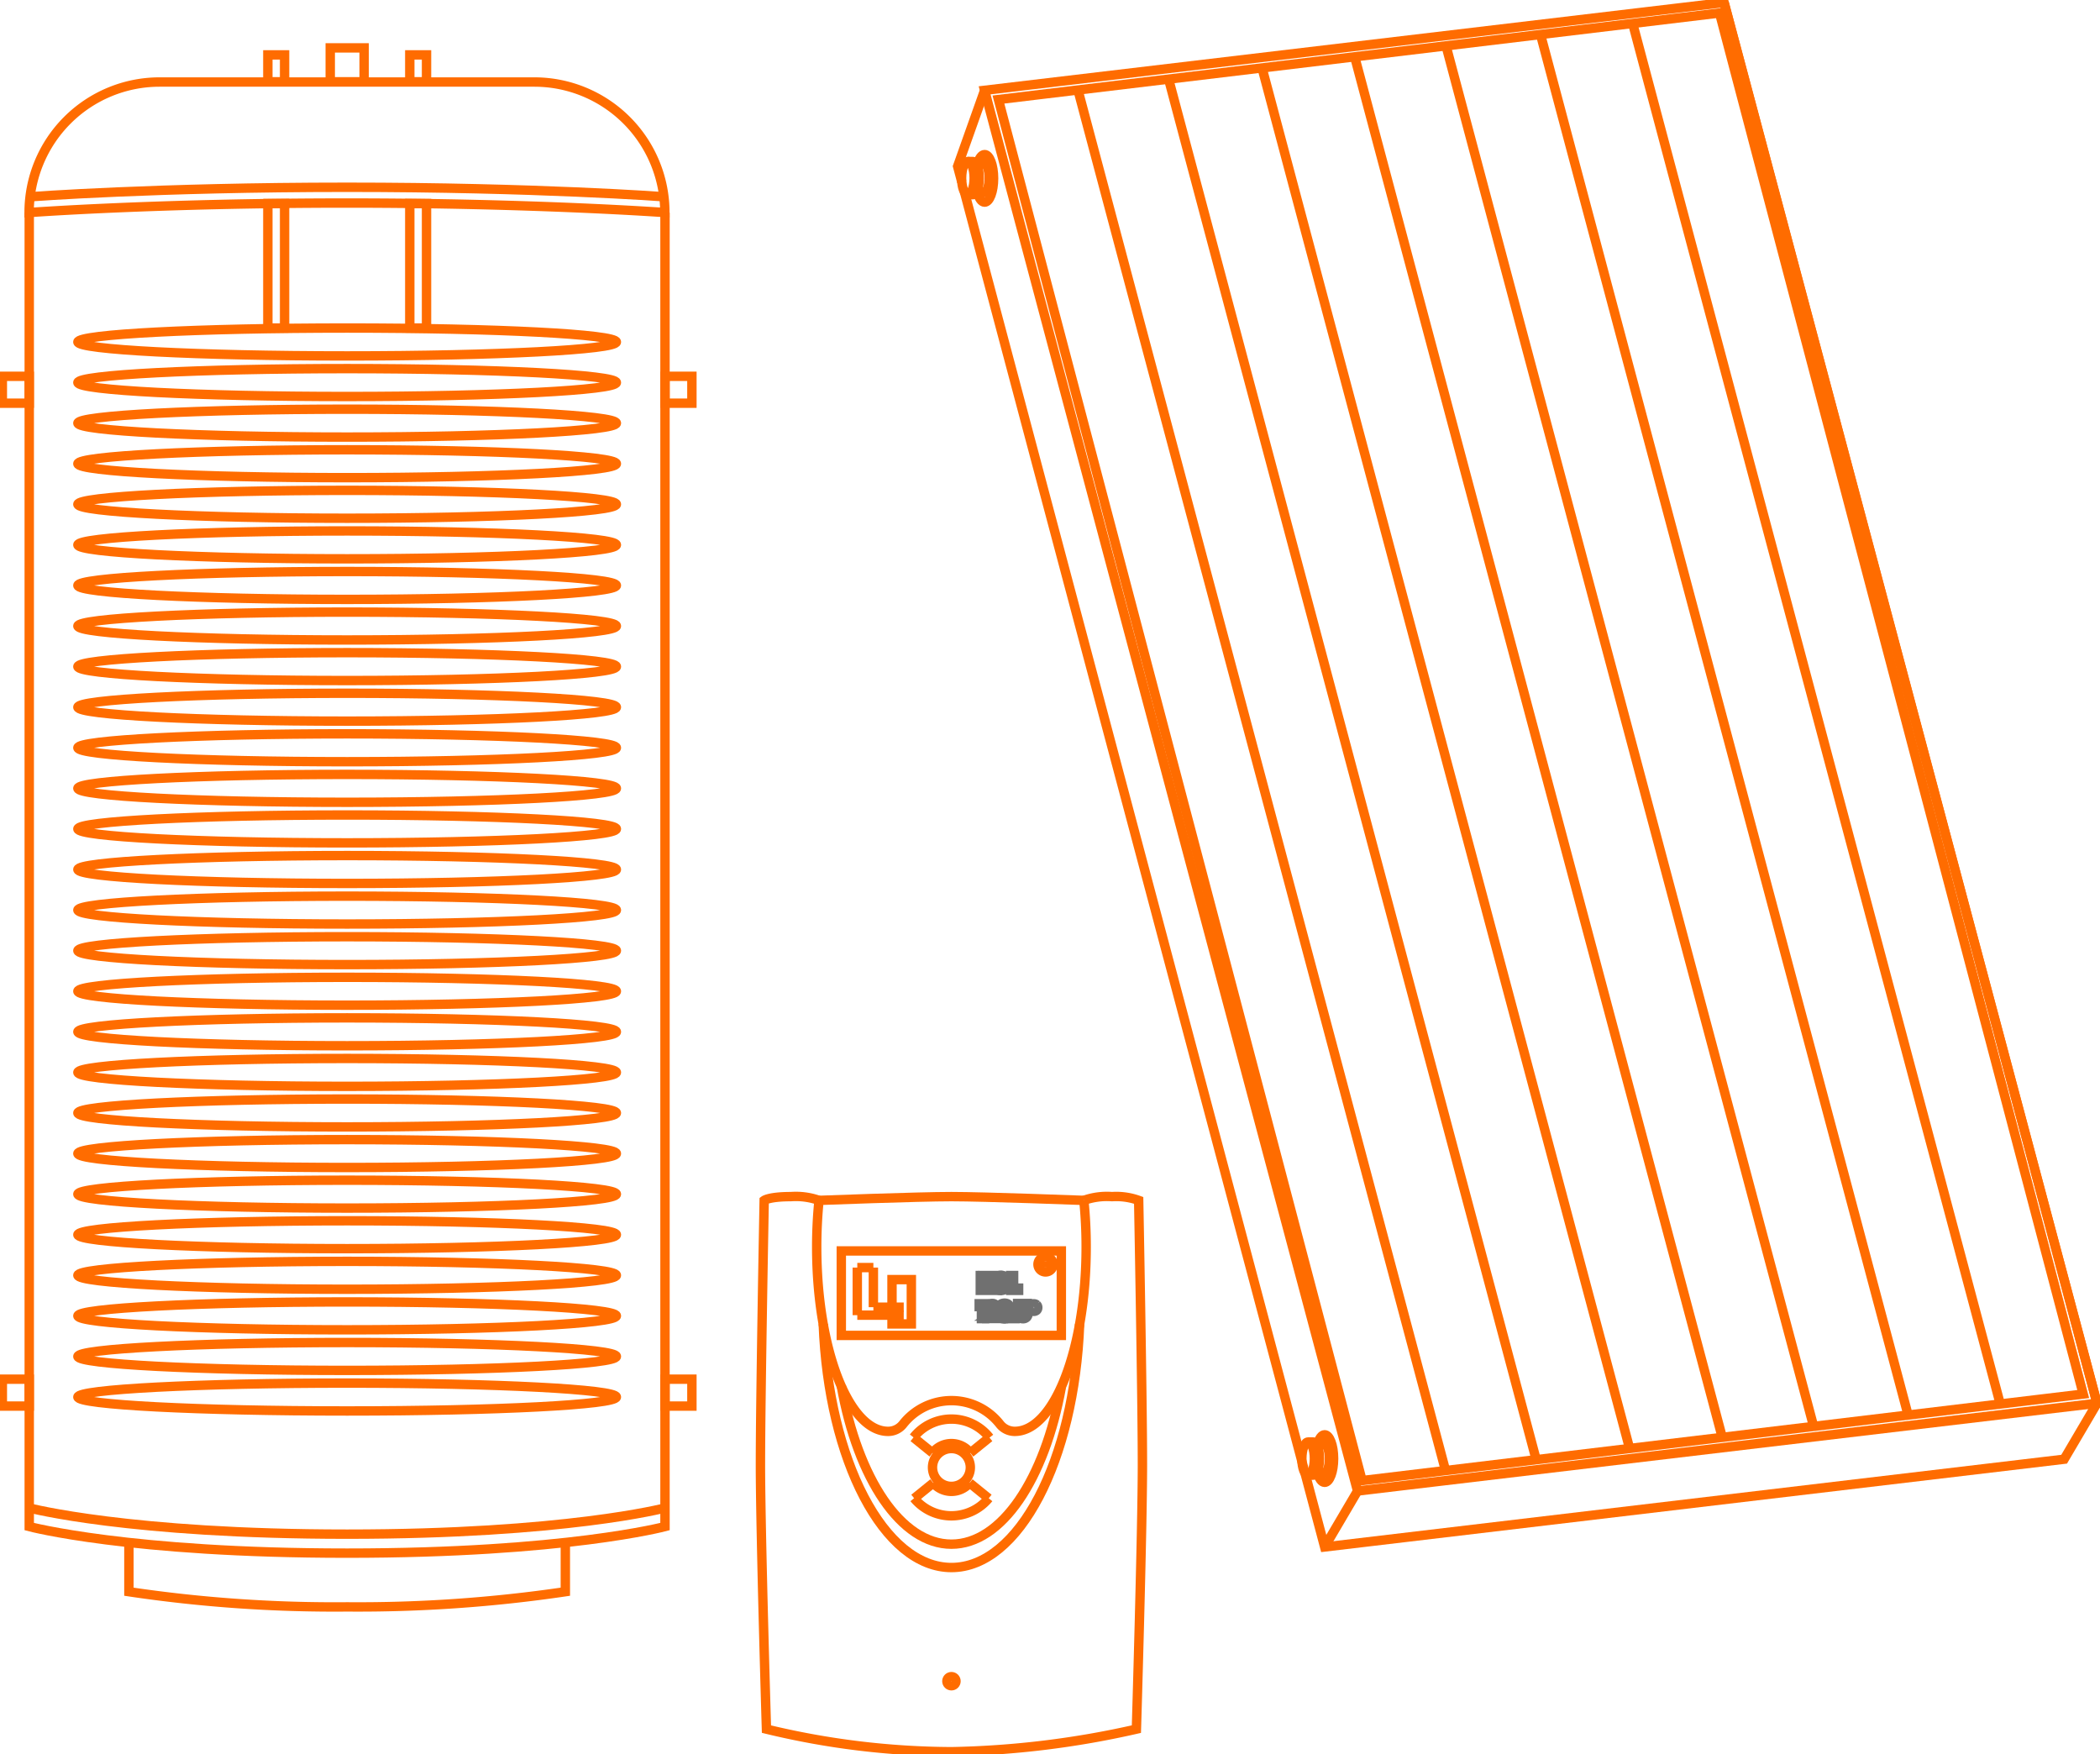 <svg xmlns="http://www.w3.org/2000/svg" xmlns:xlink="http://www.w3.org/1999/xlink" id="forzados-icono-hover" width="223.655" height="186.803" viewBox="0 0 223.655 186.803"><defs><clipPath id="clip-path"><rect id="Rect&#xE1;ngulo_79" data-name="Rect&#xE1;ngulo 79" width="223.655" height="186.803" fill="none" stroke="#707070" stroke-width="1"></rect></clipPath></defs><g id="Grupo_74" data-name="Grupo 74" clip-path="url(#clip-path)"><path id="Trazado_253" data-name="Trazado 253" d="M60.21,164.3v5.213a150.988,150.988,0,0,1-23.24,1.617,148.489,148.489,0,0,1-23.241-1.617V164.3" fill="none" stroke="#ff6c00" stroke-miterlimit="10" stroke-width="1"></path><path id="Trazado_254" data-name="Trazado 254" d="M70.824,22.648V162.575s-10.614,2.831-33.854,2.831-33.855-2.831-33.855-2.831V22.648" fill="none" stroke="#ff6c00" stroke-miterlimit="10" stroke-width="1"></path><path id="Trazado_255" data-name="Trazado 255" d="M70.824,160.594s-10.614,2.79-33.854,2.79-33.855-2.79-33.855-2.79" fill="none" stroke="#ff6c00" stroke-miterlimit="10" stroke-width="1"></path><path id="Trazado_256" data-name="Trazado 256" d="M56.912,8.735H17a13.9,13.9,0,0,0-13.9,13.9h0s13.625-1.011,33.854-1.011c19.9,0,33.854,1.011,33.854,1.011h0a13.9,13.9,0,0,0-13.9-13.9Z" fill="none" stroke="#ff6c00" stroke-miterlimit="10" stroke-width="1"></path><path id="Trazado_257" data-name="Trazado 257" d="M3.218,20.954s13.439-1.011,33.751-1.011c20.064,0,33.752,1.011,33.752,1.011" fill="none" stroke="#ff6c00" stroke-miterlimit="10" stroke-width="1"></path><path id="Trazado_258" data-name="Trazado 258" d="M65.648,148.78c0,.82-12.84,1.485-28.678,1.485S8.291,149.6,8.291,148.78s12.84-1.485,28.679-1.485S65.648,147.96,65.648,148.78Z" fill="none" stroke="#ff6c00" stroke-miterlimit="10" stroke-width="1"></path><path id="Trazado_259" data-name="Trazado 259" d="M65.648,144.459c0,.82-12.84,1.485-28.678,1.485s-28.679-.665-28.679-1.485,12.84-1.485,28.679-1.485S65.648,143.639,65.648,144.459Z" fill="none" stroke="#ff6c00" stroke-miterlimit="10" stroke-width="1"></path><path id="Trazado_260" data-name="Trazado 260" d="M65.648,140.137c0,.82-12.84,1.485-28.678,1.485s-28.679-.665-28.679-1.485,12.84-1.485,28.679-1.485S65.648,139.317,65.648,140.137Z" fill="none" stroke="#ff6c00" stroke-miterlimit="10" stroke-width="1"></path><path id="Trazado_261" data-name="Trazado 261" d="M65.648,135.816c0,.82-12.84,1.485-28.678,1.485s-28.679-.665-28.679-1.485,12.84-1.485,28.679-1.485S65.648,135,65.648,135.816Z" fill="none" stroke="#ff6c00" stroke-miterlimit="10" stroke-width="1"></path><path id="Trazado_262" data-name="Trazado 262" d="M65.648,131.494c0,.82-12.84,1.485-28.678,1.485s-28.679-.665-28.679-1.485,12.84-1.485,28.679-1.485S65.648,130.674,65.648,131.494Z" fill="none" stroke="#ff6c00" stroke-miterlimit="10" stroke-width="1"></path><path id="Trazado_263" data-name="Trazado 263" d="M65.648,127.173c0,.82-12.84,1.485-28.678,1.485s-28.679-.665-28.679-1.485,12.84-1.485,28.679-1.485S65.648,126.353,65.648,127.173Z" fill="none" stroke="#ff6c00" stroke-miterlimit="10" stroke-width="1"></path><path id="Trazado_264" data-name="Trazado 264" d="M65.648,122.851c0,.82-12.84,1.485-28.678,1.485s-28.679-.665-28.679-1.485,12.84-1.485,28.679-1.485S65.648,122.031,65.648,122.851Z" fill="none" stroke="#ff6c00" stroke-miterlimit="10" stroke-width="1"></path><path id="Trazado_265" data-name="Trazado 265" d="M65.648,118.529c0,.82-12.84,1.485-28.678,1.485s-28.679-.665-28.679-1.485,12.84-1.485,28.679-1.485S65.648,117.709,65.648,118.529Z" fill="none" stroke="#ff6c00" stroke-miterlimit="10" stroke-width="1"></path><path id="Trazado_266" data-name="Trazado 266" d="M65.648,114.208c0,.82-12.84,1.485-28.678,1.485s-28.679-.665-28.679-1.485,12.84-1.485,28.679-1.485S65.648,113.388,65.648,114.208Z" fill="none" stroke="#ff6c00" stroke-miterlimit="10" stroke-width="1"></path><path id="Trazado_267" data-name="Trazado 267" d="M65.648,109.886c0,.82-12.84,1.485-28.678,1.485s-28.679-.665-28.679-1.485S21.131,108.4,36.97,108.4,65.648,109.066,65.648,109.886Z" fill="none" stroke="#ff6c00" stroke-miterlimit="10" stroke-width="1"></path><path id="Trazado_268" data-name="Trazado 268" d="M65.648,105.565c0,.82-12.84,1.485-28.678,1.485s-28.679-.665-28.679-1.485,12.84-1.485,28.679-1.485S65.648,104.745,65.648,105.565Z" fill="none" stroke="#ff6c00" stroke-miterlimit="10" stroke-width="1"></path><path id="Trazado_269" data-name="Trazado 269" d="M65.648,101.243c0,.82-12.84,1.485-28.678,1.485s-28.679-.665-28.679-1.485,12.84-1.485,28.679-1.485S65.648,100.423,65.648,101.243Z" fill="none" stroke="#ff6c00" stroke-miterlimit="10" stroke-width="1"></path><path id="Trazado_270" data-name="Trazado 270" d="M65.648,96.922c0,.82-12.84,1.485-28.678,1.485S8.291,97.742,8.291,96.922s12.84-1.485,28.679-1.485S65.648,96.1,65.648,96.922Z" fill="none" stroke="#ff6c00" stroke-miterlimit="10" stroke-width="1"></path><path id="Trazado_271" data-name="Trazado 271" d="M65.648,92.6c0,.82-12.84,1.485-28.678,1.485S8.291,93.42,8.291,92.6s12.84-1.485,28.679-1.485S65.648,91.78,65.648,92.6Z" fill="none" stroke="#ff6c00" stroke-miterlimit="10" stroke-width="1"></path><path id="Trazado_272" data-name="Trazado 272" d="M65.648,88.279c0,.82-12.84,1.485-28.678,1.485S8.291,89.1,8.291,88.279s12.84-1.485,28.679-1.485S65.648,87.459,65.648,88.279Z" fill="none" stroke="#ff6c00" stroke-miterlimit="10" stroke-width="1"></path><path id="Trazado_273" data-name="Trazado 273" d="M65.648,83.957c0,.82-12.84,1.485-28.678,1.485S8.291,84.777,8.291,83.957s12.84-1.485,28.679-1.485S65.648,83.137,65.648,83.957Z" fill="none" stroke="#ff6c00" stroke-miterlimit="10" stroke-width="1"></path><path id="Trazado_274" data-name="Trazado 274" d="M65.648,79.636c0,.82-12.84,1.485-28.678,1.485S8.291,80.456,8.291,79.636s12.84-1.485,28.679-1.485S65.648,78.816,65.648,79.636Z" fill="none" stroke="#ff6c00" stroke-miterlimit="10" stroke-width="1"></path><path id="Trazado_275" data-name="Trazado 275" d="M65.648,75.314c0,.82-12.84,1.485-28.678,1.485S8.291,76.134,8.291,75.314s12.84-1.485,28.679-1.485S65.648,74.494,65.648,75.314Z" fill="none" stroke="#ff6c00" stroke-miterlimit="10" stroke-width="1"></path><path id="Trazado_276" data-name="Trazado 276" d="M65.648,70.992c0,.82-12.84,1.485-28.678,1.485S8.291,71.812,8.291,70.992s12.84-1.485,28.679-1.485S65.648,70.172,65.648,70.992Z" fill="none" stroke="#ff6c00" stroke-miterlimit="10" stroke-width="1"></path><path id="Trazado_277" data-name="Trazado 277" d="M65.648,66.671c0,.82-12.84,1.485-28.678,1.485S8.291,67.491,8.291,66.671s12.84-1.485,28.679-1.485S65.648,65.851,65.648,66.671Z" fill="none" stroke="#ff6c00" stroke-miterlimit="10" stroke-width="1"></path><path id="Trazado_278" data-name="Trazado 278" d="M65.648,62.349c0,.82-12.84,1.485-28.678,1.485S8.291,63.169,8.291,62.349s12.84-1.485,28.679-1.485S65.648,61.529,65.648,62.349Z" fill="none" stroke="#ff6c00" stroke-miterlimit="10" stroke-width="1"></path><path id="Trazado_279" data-name="Trazado 279" d="M65.648,58.028c0,.82-12.84,1.485-28.678,1.485S8.291,58.848,8.291,58.028s12.84-1.485,28.679-1.485S65.648,57.208,65.648,58.028Z" fill="none" stroke="#ff6c00" stroke-miterlimit="10" stroke-width="1"></path><path id="Trazado_280" data-name="Trazado 280" d="M65.648,53.706c0,.82-12.84,1.485-28.678,1.485S8.291,54.526,8.291,53.706s12.84-1.485,28.679-1.485S65.648,52.886,65.648,53.706Z" fill="none" stroke="#ff6c00" stroke-miterlimit="10" stroke-width="1"></path><path id="Trazado_281" data-name="Trazado 281" d="M65.648,49.385c0,.82-12.84,1.485-28.678,1.485S8.291,50.205,8.291,49.385,21.131,47.9,36.97,47.9,65.648,48.565,65.648,49.385Z" fill="none" stroke="#ff6c00" stroke-miterlimit="10" stroke-width="1"></path><path id="Trazado_282" data-name="Trazado 282" d="M65.648,45.063c0,.82-12.84,1.485-28.678,1.485S8.291,45.883,8.291,45.063s12.84-1.485,28.679-1.485S65.648,44.243,65.648,45.063Z" fill="none" stroke="#ff6c00" stroke-miterlimit="10" stroke-width="1"></path><path id="Trazado_283" data-name="Trazado 283" d="M65.648,40.742c0,.82-12.84,1.485-28.678,1.485S8.291,41.562,8.291,40.742s12.84-1.485,28.679-1.485S65.648,39.922,65.648,40.742Z" fill="none" stroke="#ff6c00" stroke-miterlimit="10" stroke-width="1"></path><path id="Trazado_284" data-name="Trazado 284" d="M65.648,36.42c0,.82-12.84,1.485-28.678,1.485S8.291,37.24,8.291,36.42s12.84-1.485,28.679-1.485S65.648,35.6,65.648,36.42Z" fill="none" stroke="#ff6c00" stroke-miterlimit="10" stroke-width="1"></path><rect id="Rect&#xE1;ngulo_67" data-name="Rect&#xE1;ngulo 67" width="1.783" height="13.26" transform="translate(43.643 21.675)" fill="none" stroke="#ff6c00" stroke-miterlimit="10" stroke-width="1"></rect><rect id="Rect&#xE1;ngulo_68" data-name="Rect&#xE1;ngulo 68" width="1.783" height="13.26" transform="translate(28.527 21.675)" fill="none" stroke="#ff6c00" stroke-miterlimit="10" stroke-width="1"></rect><rect id="Rect&#xE1;ngulo_69" data-name="Rect&#xE1;ngulo 69" width="2.865" height="2.865" transform="translate(0.25 146.879)" fill="none" stroke="#ff6c00" stroke-miterlimit="10" stroke-width="1"></rect><rect id="Rect&#xE1;ngulo_70" data-name="Rect&#xE1;ngulo 70" width="2.865" height="2.865" transform="translate(70.824 146.879)" fill="none" stroke="#ff6c00" stroke-miterlimit="10" stroke-width="1"></rect><rect id="Rect&#xE1;ngulo_71" data-name="Rect&#xE1;ngulo 71" width="2.865" height="2.865" transform="translate(0.25 40.075)" fill="none" stroke="#ff6c00" stroke-miterlimit="10" stroke-width="1"></rect><rect id="Rect&#xE1;ngulo_72" data-name="Rect&#xE1;ngulo 72" width="1.783" height="2.865" transform="translate(28.527 5.845)" fill="none" stroke="#ff6c00" stroke-miterlimit="10" stroke-width="1"></rect><rect id="Rect&#xE1;ngulo_73" data-name="Rect&#xE1;ngulo 73" width="1.783" height="2.865" transform="translate(43.643 5.845)" fill="none" stroke="#ff6c00" stroke-miterlimit="10" stroke-width="1"></rect><rect id="Rect&#xE1;ngulo_74" data-name="Rect&#xE1;ngulo 74" width="2.865" height="2.865" transform="translate(70.824 40.075)" fill="none" stroke="#ff6c00" stroke-miterlimit="10" stroke-width="1"></rect><rect id="Rect&#xE1;ngulo_75" data-name="Rect&#xE1;ngulo 75" width="3.61" height="3.61" transform="translate(35.171 5.1)" fill="none" stroke="#ff6c00" stroke-miterlimit="10" stroke-width="1"></rect><path id="Trazado_285" data-name="Trazado 285" d="M223.34,149.443l-78.758,9.345L104.864,9.619,183.622.273Z" fill="none" stroke="#ff6c00" stroke-miterlimit="10" stroke-width="1"></path><path id="Trazado_286" data-name="Trazado 286" d="M221.867,148.463l-76.8,9.214L106.335,10.6l76.8-9.214Z" fill="none" stroke="#ff6c00" stroke-miterlimit="10" stroke-width="1"></path><line id="L&#xED;nea_73" data-name="L&#xED;nea 73" x2="39.718" y2="149.17" transform="translate(183.621 0.274)" fill="none" stroke="#ff6c00" stroke-miterlimit="10" stroke-width="1"></line><line id="L&#xED;nea_74" data-name="L&#xED;nea 74" x2="39.148" y2="147.028" transform="translate(173.883 2.495)" fill="none" stroke="#ff6c00" stroke-miterlimit="10" stroke-width="1"></line><line id="L&#xED;nea_75" data-name="L&#xED;nea 75" x2="39.148" y2="147.028" transform="translate(164.069 3.673)" fill="none" stroke="#ff6c00" stroke-miterlimit="10" stroke-width="1"></line><line id="L&#xED;nea_76" data-name="L&#xED;nea 76" x2="39.148" y2="147.028" transform="translate(154.006 4.88)" fill="none" stroke="#ff6c00" stroke-miterlimit="10" stroke-width="1"></line><line id="L&#xED;nea_77" data-name="L&#xED;nea 77" x2="39.148" y2="147.028" transform="translate(144.277 6.047)" fill="none" stroke="#ff6c00" stroke-miterlimit="10" stroke-width="1"></line><line id="L&#xED;nea_78" data-name="L&#xED;nea 78" x2="39.148" y2="147.028" transform="translate(134.41 7.231)" fill="none" stroke="#ff6c00" stroke-miterlimit="10" stroke-width="1"></line><line id="L&#xED;nea_79" data-name="L&#xED;nea 79" x2="39.148" y2="147.028" transform="translate(124.46 8.425)" fill="none" stroke="#ff6c00" stroke-miterlimit="10" stroke-width="1"></line><line id="L&#xED;nea_80" data-name="L&#xED;nea 80" x2="39.155" y2="147.055" transform="translate(114.798 9.556)" fill="none" stroke="#ff6c00" stroke-miterlimit="10" stroke-width="1"></line><path id="Trazado_287" data-name="Trazado 287" d="M102.434,19.387l-.445-1.674,2.875-8.094" fill="none" stroke="#ff6c00" stroke-miterlimit="10" stroke-width="1"></path><path id="Trazado_288" data-name="Trazado 288" d="M223.34,149.443l-3.505,5.959-78.757,9.346L102.7,20.378" fill="none" stroke="#ff6c00" stroke-miterlimit="10" stroke-width="1"></path><line id="L&#xED;nea_81" data-name="L&#xED;nea 81" x1="3.505" y2="5.959" transform="translate(141.077 158.789)" fill="none" stroke="#ff6c00" stroke-miterlimit="10" stroke-width="1"></line><path id="Trazado_289" data-name="Trazado 289" d="M104.112,17.424c.175-.586.447-.962.752-.962.529,0,.958,1.134.958,2.534s-.429,2.534-.958,2.534c-.316,0-.6-.4-.771-1.028" fill="none" stroke="#ff6c00" stroke-miterlimit="10" stroke-width="1"></path><path id="Trazado_290" data-name="Trazado 290" d="M103.082,17.2h.542c.369,0,.668.791.668,1.766s-.3,1.766-.668,1.766h-.542" fill="none" stroke="#ff6c00" stroke-miterlimit="10" stroke-width="1"></path><path id="Trazado_291" data-name="Trazado 291" d="M103.75,18.963c0,.975-.3,1.766-.668,1.766s-.667-.791-.667-1.766.3-1.766.667-1.766S103.75,17.988,103.75,18.963Z" fill="none" stroke="#ff6c00" stroke-miterlimit="10" stroke-width="1"></path><path id="Trazado_292" data-name="Trazado 292" d="M103.952,17.424h.818c.322,0,.582.689.582,1.539s-.26,1.539-.582,1.539h-.818" fill="none" stroke="#ff6c00" stroke-miterlimit="10" stroke-width="1"></path><path id="Trazado_293" data-name="Trazado 293" d="M140.316,153.8c.175-.605.451-1,.761-1,.529,0,.958,1.134.958,2.534s-.429,2.534-.958,2.534c-.317,0-.6-.409-.773-1.038" fill="none" stroke="#ff6c00" stroke-miterlimit="10" stroke-width="1"></path><path id="Trazado_294" data-name="Trazado 294" d="M139.318,153.569h.542c.369,0,.668.791.668,1.766s-.3,1.766-.668,1.766h-.542" fill="none" stroke="#ff6c00" stroke-miterlimit="10" stroke-width="1"></path><path id="Trazado_295" data-name="Trazado 295" d="M139.986,155.335c0,.975-.3,1.766-.668,1.766s-.667-.791-.667-1.766.3-1.766.667-1.766S139.986,154.36,139.986,155.335Z" fill="none" stroke="#ff6c00" stroke-miterlimit="10" stroke-width="1"></path><path id="Trazado_296" data-name="Trazado 296" d="M140.188,153.8h.818c.322,0,.582.689.582,1.539s-.26,1.539-.582,1.539h-.818" fill="none" stroke="#ff6c00" stroke-miterlimit="10" stroke-width="1"></path><path id="Trazado_297" data-name="Trazado 297" d="M115.433,127.837a7.334,7.334,0,0,1,3-.4,7.044,7.044,0,0,1,2.838.4s.4,21.116.4,28.155-.642,28.155-.642,28.155a96.364,96.364,0,0,1-19.7,2.406,85.093,85.093,0,0,1-19.7-2.406s-.641-21.116-.641-28.155.4-28.155.4-28.155.543-.4,2.838-.4a7.382,7.382,0,0,1,3,.4" fill="none" stroke="#ff6c00" stroke-miterlimit="10" stroke-width="1"></path><path id="Trazado_298" data-name="Trazado 298" d="M87.227,127.837s10.577-.4,14.1-.4,14.1.4,14.1.4" fill="none" stroke="#ff6c00" stroke-miterlimit="10" stroke-width="1"></path><circle id="Elipse_41" data-name="Elipse 41" cx="0.485" cy="0.485" r="0.485" transform="translate(100.845 178.558)" fill="none" stroke="#ff6c00" stroke-miterlimit="10" stroke-width="1"></circle><path id="Trazado_299" data-name="Trazado 299" d="M103.343,156.281a2.014,2.014,0,1,1-2.013-2.013A2.013,2.013,0,0,1,103.343,156.281Z" fill="none" stroke="#ff6c00" stroke-miterlimit="10" stroke-width="1"></path><path id="Trazado_300" data-name="Trazado 300" d="M99.314,154.728a2.545,2.545,0,0,1,4.032,0" fill="none" stroke="#ff6c00" stroke-miterlimit="10" stroke-width="1"></path><path id="Trazado_301" data-name="Trazado 301" d="M103.293,157.9a2.543,2.543,0,0,1-3.9.032" fill="none" stroke="#ff6c00" stroke-miterlimit="10" stroke-width="1"></path><path id="Trazado_302" data-name="Trazado 302" d="M97.295,153.078a5.152,5.152,0,0,1,8.09.026" fill="none" stroke="#ff6c00" stroke-miterlimit="10" stroke-width="1"></path><path id="Trazado_303" data-name="Trazado 303" d="M87.227,127.837a49.433,49.433,0,0,0-.246,4.973c0,10.84,3.406,19.627,7.607,19.627a2.012,2.012,0,0,0,1.578-.762,6.556,6.556,0,0,1,5.177-2.512h-.026a6.556,6.556,0,0,1,5.177,2.512,2.012,2.012,0,0,0,1.578.762c4.2,0,7.607-8.787,7.607-19.627a49.43,49.43,0,0,0-.246-4.973" fill="none" stroke="#ff6c00" stroke-miterlimit="10" stroke-width="1"></path><path id="Trazado_304" data-name="Trazado 304" d="M105.3,159.557a5.152,5.152,0,0,1-7.949,0" fill="none" stroke="#ff6c00" stroke-miterlimit="10" stroke-width="1"></path><line id="L&#xED;nea_82" data-name="L&#xED;nea 82" x1="2.025" y2="1.641" transform="translate(97.369 157.931)" fill="none" stroke="#ff6c00" stroke-miterlimit="10" stroke-width="1"></line><line id="L&#xED;nea_83" data-name="L&#xED;nea 83" x1="2.028" y2="1.643" transform="translate(103.343 153.087)" fill="none" stroke="#ff6c00" stroke-miterlimit="10" stroke-width="1"></line><line id="L&#xED;nea_84" data-name="L&#xED;nea 84" x2="2.026" y2="1.642" transform="translate(103.265 157.931)" fill="none" stroke="#ff6c00" stroke-miterlimit="10" stroke-width="1"></line><line id="L&#xED;nea_85" data-name="L&#xED;nea 85" x2="2.025" y2="1.641" transform="translate(97.288 153.087)" fill="none" stroke="#ff6c00" stroke-miterlimit="10" stroke-width="1"></line><path id="Trazado_305" data-name="Trazado 305" d="M113.035,147.73c-1.767,9.765-6.341,16.721-11.706,16.721-5.387,0-9.977-7.015-11.728-16.846" fill="none" stroke="#ff6c00" stroke-miterlimit="10" stroke-width="1"></path><path id="Trazado_306" data-name="Trazado 306" d="M114.983,141c-.551,14.514-6.453,25.938-13.653,25.938S88.227,155.512,87.677,141" fill="none" stroke="#ff6c00" stroke-miterlimit="10" stroke-width="1"></path><rect id="Rect&#xE1;ngulo_76" data-name="Rect&#xE1;ngulo 76" width="23.434" height="8.997" transform="translate(89.601 133.222)" fill="none" stroke="#ff6c00" stroke-miterlimit="10" stroke-width="1"></rect><rect id="Rect&#xE1;ngulo_77" data-name="Rect&#xE1;ngulo 77" width="2.059" height="4.722" transform="translate(95.001 136.274)" fill="none" stroke="#ff6c00" stroke-miterlimit="10" stroke-width="1"></rect><line id="L&#xED;nea_86" data-name="L&#xED;nea 86" x1="4.946" transform="translate(91.304 140.061)" fill="none" stroke="#ff6c00" stroke-miterlimit="10" stroke-width="1"></line><line id="L&#xED;nea_87" data-name="L&#xED;nea 87" y2="5.068" transform="translate(91.304 134.994)" fill="none" stroke="#ff6c00" stroke-miterlimit="10" stroke-width="1"></line><line id="L&#xED;nea_88" data-name="L&#xED;nea 88" x1="1.713" transform="translate(91.304 134.994)" fill="none" stroke="#ff6c00" stroke-miterlimit="10" stroke-width="1"></line><line id="L&#xED;nea_89" data-name="L&#xED;nea 89" y1="4.218" transform="translate(93.017 134.994)" fill="none" stroke="#ff6c00" stroke-miterlimit="10" stroke-width="1"></line><line id="L&#xED;nea_90" data-name="L&#xED;nea 90" x1="3.233" transform="translate(93.017 139.212)" fill="none" stroke="#ff6c00" stroke-miterlimit="10" stroke-width="1"></line><path id="Trazado_307" data-name="Trazado 307" d="M105.018,136.616l.671.806H105.3l-.586-.725v.725H104.4v-1.585h.316v.712l.589-.712h.381Z" fill="#ff6c00" stroke="#707070" stroke-width="1"></path><path id="Trazado_308" data-name="Trazado 308" d="M107.011,135.918a.751.751,0,0,1,.285.288.9.9,0,0,1,0,.839.747.747,0,0,1-.285.289.833.833,0,0,1-.806,0,.733.733,0,0,1-.285-.289.891.891,0,0,1,0-.839.737.737,0,0,1,.285-.288.833.833,0,0,1,.806,0m-.648.251a.433.433,0,0,0-.165.181.66.66,0,0,0,0,.55.433.433,0,0,0,.165.181.508.508,0,0,0,.49,0,.433.433,0,0,0,.165-.181.681.681,0,0,0,0-.55.433.433,0,0,0-.165-.181.508.508,0,0,0-.49,0" fill="#ff6c00" stroke="#707070" stroke-width="1"></path><path id="Trazado_309" data-name="Trazado 309" d="M107.955,137.18h.532v.243h-.849v-1.586h.317Z" fill="#ff6c00" stroke="#707070" stroke-width="1"></path><path id="Trazado_310" data-name="Trazado 310" d="M104.285,139.146v-.3h.57v1.585h-.332v-1.289Z" fill="#ff6c00" stroke="#707070" stroke-width="1"></path><path id="Trazado_311" data-name="Trazado 311" d="M105.844,139.31a.25.25,0,0,0-.051-.166.191.191,0,0,0-.158-.061c-.148,0-.227.1-.236.3h-.307a.592.592,0,0,1,.17-.425.564.564,0,0,1,.4-.145.519.519,0,0,1,.376.127.445.445,0,0,1,.131.338.653.653,0,0,1-.1.333,1.359,1.359,0,0,1-.248.308,1.98,1.98,0,0,1-.317.241h.694v.258h-1.116v-.235q.76-.528.761-.876" fill="#ff6c00" stroke="#707070" stroke-width="1"></path><path id="Trazado_312" data-name="Trazado 312" d="M106.488,139a.453.453,0,0,1,.19-.16.715.715,0,0,1,.307-.06.708.708,0,0,1,.306.06.45.45,0,0,1,.191.16.382.382,0,0,1,.064.213.377.377,0,0,1-.063.221.365.365,0,0,1-.188.136.467.467,0,0,1,.216.156.4.4,0,0,1,.076.248.468.468,0,0,1-.079.271.487.487,0,0,1-.214.172.852.852,0,0,1-.618,0,.479.479,0,0,1-.213-.172.467.467,0,0,1-.078-.271.4.4,0,0,1,.076-.248.467.467,0,0,1,.216-.156.357.357,0,0,1-.253-.357.382.382,0,0,1,.064-.213m.284,1.145a.311.311,0,0,0,.213.07.315.315,0,0,0,.214-.07.238.238,0,0,0,.08-.189.221.221,0,0,0-.082-.185.38.38,0,0,0-.422,0,.221.221,0,0,0-.082.185.237.237,0,0,0,.079.189m.031-.714a.318.318,0,0,0,.366,0,.239.239,0,0,0,0-.333.269.269,0,0,0-.183-.06.265.265,0,0,0-.181.06.239.239,0,0,0,0,.333" fill="#ff6c00" stroke="#707070" stroke-width="1"></path><rect id="Rect&#xE1;ngulo_78" data-name="Rect&#xE1;ngulo 78" width="0.341" height="0.33" transform="translate(107.766 140.105)" fill="#ff6c00" stroke="#707070" stroke-width="1"></rect><path id="Trazado_313" data-name="Trazado 313" d="M109.414,139.1h-.752v.4a.359.359,0,0,1,.142-.1.525.525,0,0,1,.2-.037.49.49,0,0,1,.273.071.428.428,0,0,1,.162.188.639.639,0,0,1,.053.262.57.57,0,0,1-.143.406.53.53,0,0,1-.408.153.684.684,0,0,1-.3-.062.477.477,0,0,1-.2-.173.513.513,0,0,1-.079-.259h.308a.275.275,0,0,0,.083.161.249.249,0,0,0,.173.059.233.233,0,0,0,.194-.08.325.325,0,0,0,.064-.212.267.267,0,0,0-.067-.2.252.252,0,0,0-.191-.07.285.285,0,0,0-.153.039.239.239,0,0,0-.092.105h-.308v-.936h1.04Z" fill="#ff6c00" stroke="#707070" stroke-width="1"></path><path id="Trazado_314" data-name="Trazado 314" d="M110.408,138.958a.379.379,0,0,1,.117.294.389.389,0,0,1-.115.294.438.438,0,0,1-.313.11.457.457,0,0,1-.32-.111.416.416,0,0,1,0-.587.462.462,0,0,1,.319-.106.454.454,0,0,1,.316.106m-.454.124a.244.244,0,0,0-.055.172.234.234,0,0,0,.057.169.187.187,0,0,0,.141.06.165.165,0,0,0,.132-.06.246.246,0,0,0,.052-.169.253.253,0,0,0-.053-.172.172.172,0,0,0-.136-.059.179.179,0,0,0-.138.059" fill="#ff6c00" stroke="#707070" stroke-width="1"></path><path id="Trazado_315" data-name="Trazado 315" d="M112.165,134.65a.809.809,0,1,1-.808-.808A.808.808,0,0,1,112.165,134.65Z" fill="none" stroke="#ff6c00" stroke-miterlimit="10" stroke-width="1"></path><line id="L&#xED;nea_91" data-name="L&#xED;nea 91" y2="0.679" transform="translate(111.356 134.311)" fill="none" stroke="#ff6c00" stroke-miterlimit="10" stroke-width="1"></line></g></svg>
